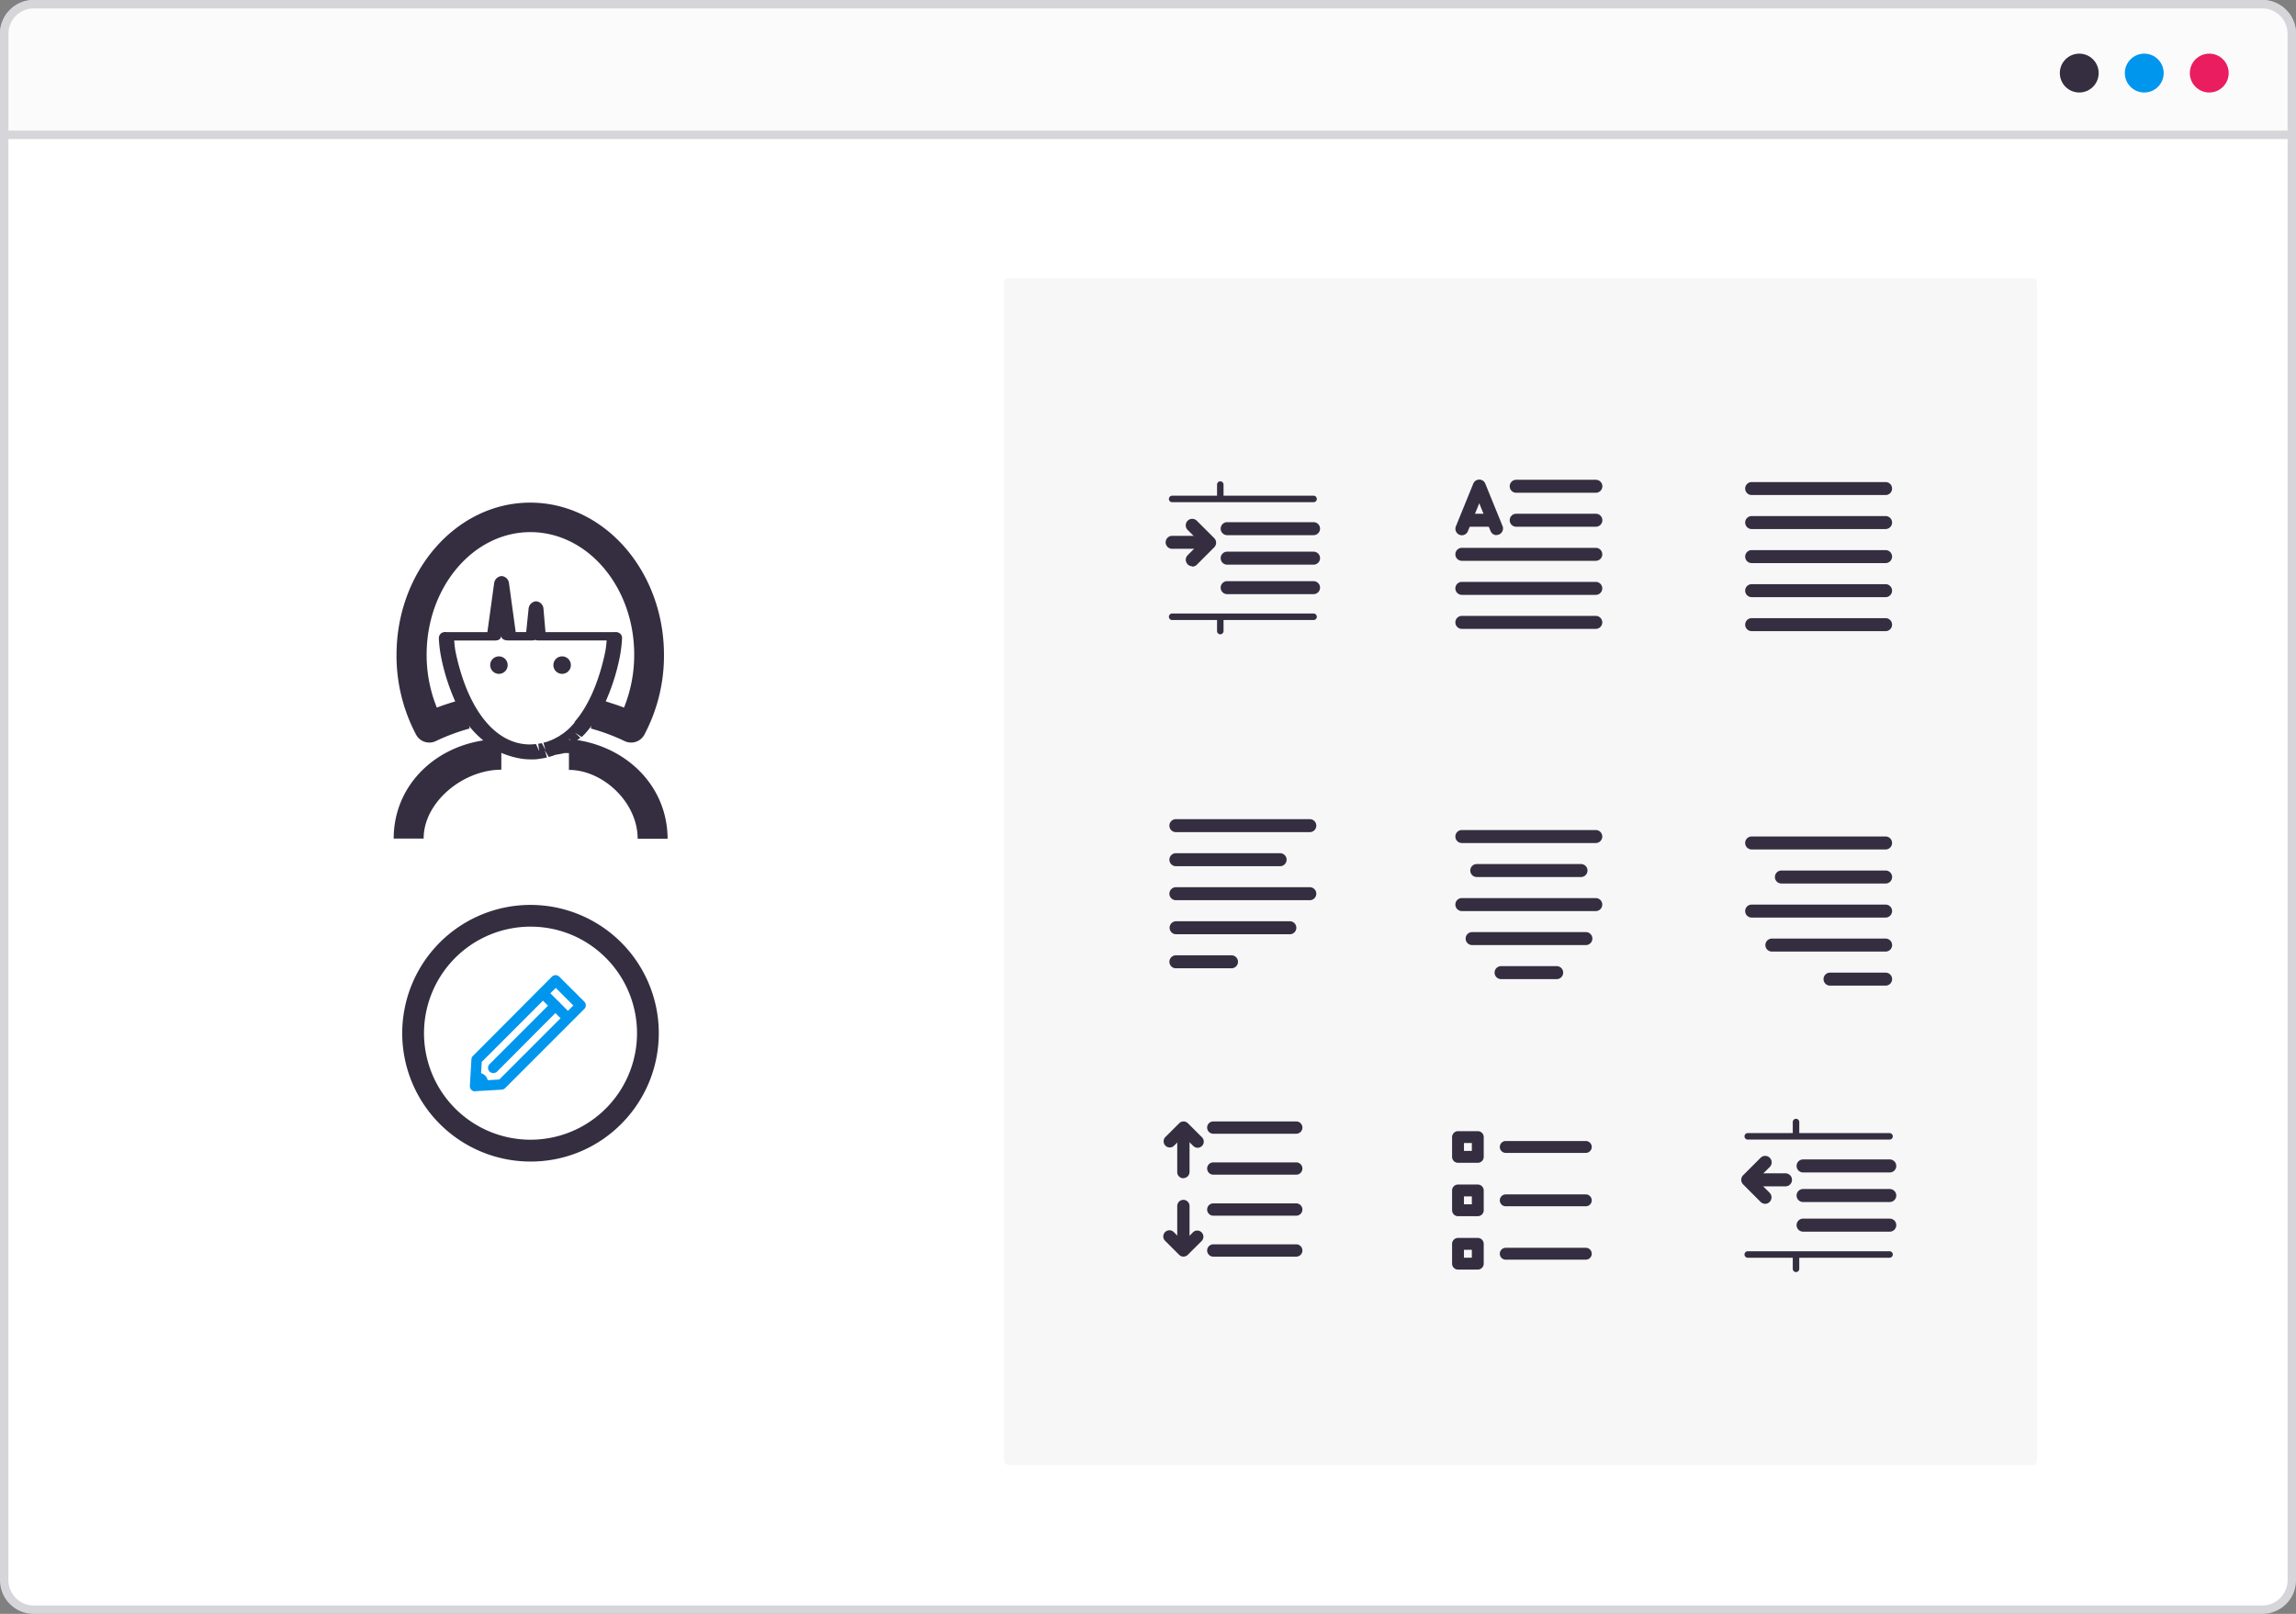 <svg id="Preselekční_nástroje" data-name="Preselekční nástroje" xmlns="http://www.w3.org/2000/svg" viewBox="0 0 545 383"><rect x="0" y="0" width="545" height="383" fill="#808080" stroke="none"/><defs><style>.cls-1{fill:#fff;}.cls-2{fill:#d6d5d9;}.cls-3{fill:#fbfbfb;}.cls-4{fill:#f7f7f7;}.cls-5{fill:#342e40;}.cls-6{fill:#0096ee;}.cls-7{fill:#e91d60;}</style></defs><title>Firemní design zpráv</title><g id="Firemní_design_zpráv" data-name="Firemní design zpráv"><rect class="cls-1" x="1" y="1" width="543" height="381" rx="7" ry="7"/><path class="cls-2" d="M537,2a6,6,0,0,1,6,6V375a6,6,0,0,1-6,6H8a6,6,0,0,1-6-6V8A6,6,0,0,1,8,2H537m0-2H8A8,8,0,0,0,0,8V375a8,8,0,0,0,8,8H537a8,8,0,0,0,8-8V8a8,8,0,0,0-8-8h0Z"/><path class="cls-3" d="M1,32V8A7,7,0,0,1,8,1H537a7,7,0,0,1,7,7V32H1Z"/><path class="cls-2" d="M537,2a6,6,0,0,1,6,6V31H2V8A6,6,0,0,1,8,2H537m0-2H8A8,8,0,0,0,0,8V33H545V8a8,8,0,0,0-8-8h0Z"/><rect class="cls-4" x="238.34" y="66.03" width="245.21" height="281.64" rx="1" ry="1"/><circle class="cls-5" cx="493.55" cy="17.34" r="4.61"/><circle class="cls-6" cx="508.98" cy="17.34" r="4.61"/><circle class="cls-7" cx="524.41" cy="17.34" r="4.61"/><path class="cls-5" d="M137,175.62c0.22-.19.46-0.26,0.76-0.55l-1.27-1.17,1.6,1c0.28-.28.58-0.56,0.85-0.86l0,0c0.51-.57,1-1.16,1.46-1.8l-0.17.64a48.32,48.32,0,0,1,8.06,3,3.56,3.56,0,0,0,4.66-1.53,40,40,0,0,0,4.66-18.89c0-20-14.24-36.18-31.75-36.18s-31.74,16.23-31.74,36.18a40.1,40.1,0,0,0,4.65,18.89,3.56,3.56,0,0,0,4.66,1.53,48.3,48.3,0,0,1,8.06-3l-0.18-.65a21,21,0,0,0,3.41,3.48C102.7,177.53,93.45,186.8,93.45,199h7.11c0-8.72,9.44-16.34,18.44-16.34v-4a19.82,19.82,0,0,0,5.13,1.44,14.78,14.78,0,0,0,1.8.11l0.35,0c0.48,0,1,0,1.43-.08l0.61-.09c0.39-.06.76-0.11,1.15-0.2l0.37-.1-0.51-1.7,0.91,1.6c0.32-.09.63-0.17,1-0.28l0.35-.15c0.45-.16,2-0.33,2.31-0.5,0,0,1.15,0,1.15,0v4c8,0,16.31,7.62,16.31,16.34h7.11C158.42,186.8,149.15,177.51,137,175.62Zm-2.05-.33,0.47,0.38h-0.19Zm-31.26-7.37a33.28,33.28,0,0,1-2.42-12.57c0-16,11.05-29.07,24.63-29.07s24.64,13,24.64,29.07a33.44,33.44,0,0,1-2.42,12.58c-1.4-.56-2.86-1-4.34-1.49a49.69,49.69,0,0,0,3.35-10.6,31.8,31.8,0,0,0,.53-4.39,1.31,1.31,0,0,0-.49-1.1,1.62,1.62,0,0,0-1.29-.33h-16.4L129,144.41a1.88,1.88,0,0,0-1.77-1.71,1.93,1.93,0,0,0-1.76,1.77L124.9,150h-2.49l-1.6-11.65a1.88,1.88,0,0,0-1.76-1.64,1.94,1.94,0,0,0-1.76,1.7l-1.6,11.6h-9.75a1.63,1.63,0,0,0-1.29.33,1.54,1.54,0,0,0-.48,1.21,30.74,30.74,0,0,0,.53,4.35,49.13,49.13,0,0,0,3.36,10.56C106.58,166.9,105.13,167.36,103.72,167.92Zm28.9,6.84c-0.33.2-.66,0.37-1.29,0.69-0.31.15-.64,0.27-1.3,0.53-0.24.08-.47,0.14-1,0.27l0.46,1.72-0.84-1.61c-0.28.06-.57,0.1-0.87,0.15l0.25,1.76-0.76-1.68c-0.37,0-.74.06-1.38,0.08a12,12,0,0,1-1.4-.08c-7.76-.86-13.72-9.24-16.34-22-0.13-.66-0.23-1.58-0.31-2.58h9.37c0.89,0,1.64-.1,1.76-1l0-.07,0-.07c0.12,0.88.87,1.12,1.76,1.12h5.64a1.81,1.81,0,0,0,.7-0.14,1.83,1.83,0,0,0,.7.14H144c-0.08,1-.19,1.93-0.31,2.57-1.45,7.05-4,13-7.3,16.75a1.42,1.42,0,0,0,0,.17c-0.24.26-.49,0.58-0.83,0.92l-0.38.41c-0.32.3-.64,0.57-1.24,1.06C133.57,174.12,133.23,174.36,132.62,174.76Z"/><circle class="cls-5" cx="118.43" cy="157.84" r="2.08"/><circle class="cls-5" cx="133.43" cy="157.84" r="2.08"/><path class="cls-5" d="M125.92,275.65a30.45,30.45,0,1,1,21.54-8.92,30.24,30.24,0,0,1-21.54,8.92h0Zm0-55.74a25.28,25.28,0,1,0,17.88,7.4,25.12,25.12,0,0,0-17.88-7.4h0Z"/><path class="cls-6" d="M112.77,259a1.24,1.24,0,0,1-1.24-1.31l0.37-6.3a1.25,1.25,0,0,1,.36-0.8L131,231.78a1.24,1.24,0,0,1,.88-0.36h0a1.24,1.24,0,0,1,.88.36l5.93,5.92a1.24,1.24,0,0,1,0,1.75l-18.78,18.78a1.24,1.24,0,0,1-.8.36l-6.3.37h-0.07Zm1.58-7-0.26,4.44,4.43-.26,17.57-17.57-4.17-4.17L114.36,252h0Z"/><path class="cls-6" d="M134.51,242.57a1.24,1.24,0,0,1-.88-0.36l-5.33-5.33a1.24,1.24,0,0,1,1.75-1.75l5.33,5.33a1.24,1.24,0,0,1-.88,2.12h0Z"/><path class="cls-6" d="M117.09,254.65a1.24,1.24,0,0,1-.88-2.12l14.66-14.66a1.24,1.24,0,1,1,1.75,1.75L118,254.29a1.24,1.24,0,0,1-.88.36h0Z"/><path class="cls-6" d="M113.48,254.65h-0.26l-0.23,0-0.18,3.06,2.93-.18a3,3,0,0,0,.07-0.34,2.28,2.28,0,0,0-2.33-2.6h0Z"/><path class="cls-5" d="M447.59,117.48H415.79a1.54,1.54,0,0,1,0-3.08h31.79a1.54,1.54,0,0,1,0,3.08h0Z"/><path class="cls-5" d="M447.59,125.55H415.79a1.54,1.54,0,0,1,0-3.08h31.79a1.54,1.54,0,1,1,0,3.08h0Z"/><path class="cls-5" d="M447.59,133.63H415.79a1.54,1.54,0,0,1,0-3.08h31.79a1.54,1.54,0,0,1,0,3.08h0Z"/><path class="cls-5" d="M447.59,141.71H415.79a1.54,1.54,0,0,1,0-3.08h31.79a1.54,1.54,0,0,1,0,3.08h0Z"/><path class="cls-5" d="M447.59,149.78H415.79a1.54,1.54,0,0,1,0-3.08h31.79a1.54,1.54,0,0,1,0,3.08h0Z"/><path class="cls-5" d="M283,134.38a1.54,1.54,0,0,1-1.09-2.62l3-3-3-3a1.54,1.54,0,0,1,2.18-2.18l4.13,4.13a1.54,1.54,0,0,1,0,2.17l-4.13,4.14a1.53,1.53,0,0,1-1.09.45h0Z"/><path class="cls-5" d="M278.23,130.24a1.54,1.54,0,1,1,0-3.08h7.49a1.54,1.54,0,1,1,0,3.08h-7.49Z"/><path class="cls-5" d="M311.8,119.18H278.23a0.77,0.77,0,1,1,0-1.54H311.8a0.77,0.77,0,0,1,0,1.54h0Z"/><path class="cls-5" d="M289.66,118.34a0.77,0.77,0,0,1-.77-0.77V115a0.77,0.77,0,1,1,1.54,0v2.54a0.77,0.77,0,0,1-.77.77h0Z"/><path class="cls-5" d="M311.8,147.14H278.23a0.77,0.77,0,1,1,0-1.54H311.8a0.77,0.77,0,0,1,0,1.54h0Z"/><path class="cls-5" d="M289.66,150.53a0.77,0.77,0,0,1-.77-0.77v-2.54a0.77,0.77,0,1,1,1.54,0v2.54a0.77,0.77,0,0,1-.77.77h0Z"/><path class="cls-5" d="M311.8,127H291.29a1.54,1.54,0,1,1,0-3.08H311.8a1.54,1.54,0,0,1,0,3.08h0Z"/><path class="cls-5" d="M311.8,134H291.29a1.54,1.54,0,1,1,0-3.08H311.8a1.54,1.54,0,0,1,0,3.08h0Z"/><path class="cls-5" d="M311.8,141H291.29a1.54,1.54,0,1,1,0-3.08H311.8a1.54,1.54,0,0,1,0,3.08h0Z"/><path class="cls-5" d="M310.91,197.48H279.12a1.54,1.54,0,0,1,0-3.08h31.79a1.54,1.54,0,1,1,0,3.08h0Z"/><path class="cls-5" d="M303.86,205.56H279.12a1.54,1.54,0,0,1,0-3.08h24.74a1.54,1.54,0,1,1,0,3.08h0Z"/><path class="cls-5" d="M310.91,213.63H279.12a1.54,1.54,0,0,1,0-3.08h31.79a1.54,1.54,0,0,1,0,3.08h0Z"/><path class="cls-5" d="M306.17,221.71h-27a1.54,1.54,0,0,1,0-3.08h27a1.54,1.54,0,1,1,0,3.08h0Z"/><path class="cls-5" d="M292.32,229.79h-13.2a1.54,1.54,0,0,1,0-3.08h13.2a1.54,1.54,0,1,1,0,3.08h0Z"/><path class="cls-5" d="M378.81,200.06H347a1.54,1.54,0,1,1,0-3.08h31.79a1.54,1.54,0,1,1,0,3.08h0Z"/><path class="cls-5" d="M375.28,208.13H350.54a1.54,1.54,0,1,1,0-3.08h24.74a1.54,1.54,0,1,1,0,3.08h0Z"/><path class="cls-5" d="M378.81,216.21H347a1.54,1.54,0,1,1,0-3.08h31.79a1.54,1.54,0,1,1,0,3.08h0Z"/><path class="cls-5" d="M376.44,224.28h-27a1.54,1.54,0,1,1,0-3.08h27a1.54,1.54,0,1,1,0,3.08h0Z"/><path class="cls-5" d="M369.51,232.36h-13.2a1.54,1.54,0,1,1,0-3.08h13.2a1.54,1.54,0,1,1,0,3.08h0Z"/><path class="cls-5" d="M447.59,201.59H415.79a1.54,1.54,0,0,1,0-3.08h31.79a1.54,1.54,0,1,1,0,3.08h0Z"/><path class="cls-5" d="M447.59,209.67H422.85a1.54,1.54,0,0,1,0-3.08h24.74a1.54,1.54,0,1,1,0,3.08h0Z"/><path class="cls-5" d="M447.59,217.75H415.79a1.54,1.54,0,0,1,0-3.08h31.79a1.54,1.54,0,1,1,0,3.08h0Z"/><path class="cls-5" d="M447.59,225.82h-27a1.54,1.54,0,1,1,0-3.08h27a1.54,1.54,0,1,1,0,3.08h0Z"/><path class="cls-5" d="M447.59,233.9h-13.2a1.54,1.54,0,1,1,0-3.08h13.2a1.54,1.54,0,1,1,0,3.08h0Z"/><path class="cls-5" d="M378.81,116.94H359.9a1.54,1.54,0,0,1,0-3.08h18.91a1.54,1.54,0,0,1,0,3.08h0Z"/><path class="cls-5" d="M378.81,125H359.9a1.54,1.54,0,0,1,0-3.08h18.91a1.54,1.54,0,0,1,0,3.08h0Z"/><path class="cls-5" d="M378.81,133.09H347a1.54,1.54,0,1,1,0-3.08h31.79a1.54,1.54,0,0,1,0,3.08h0Z"/><path class="cls-5" d="M378.81,141.17H347a1.54,1.54,0,1,1,0-3.08h31.79a1.54,1.54,0,0,1,0,3.08h0Z"/><path class="cls-5" d="M378.81,149.24H347a1.54,1.54,0,1,1,0-3.08h31.79a1.54,1.54,0,0,1,0,3.08h0Z"/><path class="cls-5" d="M355.22,127a1.54,1.54,0,0,1-1.42-1l-2.67-6.57-2.67,6.57a1.54,1.54,0,1,1-2.85-1.16l4.1-10.07a1.54,1.54,0,0,1,2.85,0l4.1,10.07a1.54,1.54,0,0,1-1.43,2.12h0Z"/><path class="cls-5" d="M353.56,125h-5.42a1.54,1.54,0,1,1,0-3.08h5.42a1.54,1.54,0,0,1,0,3.08h0Z"/><path class="cls-5" d="M284.24,272.38a1.45,1.45,0,0,1-1-.43l-2.31-2.3-2.3,2.3a1.46,1.46,0,0,1-2.06-2.06l3.34-3.33a1.46,1.46,0,0,1,2.06,0l3.34,3.33a1.46,1.46,0,0,1-1,2.49h0Z"/><path class="cls-5" d="M280.9,279.62a1.46,1.46,0,0,1-1.46-1.46V268.5A1.46,1.46,0,0,1,280.9,267h0a1.46,1.46,0,0,1,1.46,1.46v9.66a1.46,1.46,0,0,1-1.46,1.46h0Z"/><path class="cls-5" d="M280.9,298.22a1.45,1.45,0,0,1-1-.43l-3.34-3.33a1.46,1.46,0,0,1,2.06-2.07l2.31,2.3,2.3-2.3a1.46,1.46,0,0,1,2.06,2.06l-3.34,3.33a1.45,1.45,0,0,1-1,.43h0Z"/><path class="cls-5" d="M280.9,297.32a1.46,1.46,0,0,1-1.46-1.46V286.2a1.46,1.46,0,0,1,1.46-1.46h0a1.46,1.46,0,0,1,1.46,1.46v9.66a1.46,1.46,0,0,1-1.46,1.46h0Z"/><path class="cls-5" d="M307.72,269.05H288a1.46,1.46,0,1,1,0-2.92h19.69a1.46,1.46,0,1,1,0,2.92h0Z"/><path class="cls-5" d="M307.72,298.22H288a1.46,1.46,0,1,1,0-2.92h19.69a1.46,1.46,0,1,1,0,2.92h0Z"/><path class="cls-5" d="M307.72,288.5H288a1.46,1.46,0,1,1,0-2.92h19.69a1.46,1.46,0,1,1,0,2.92h0Z"/><path class="cls-5" d="M307.72,278.77H288a1.46,1.46,0,1,1,0-2.92h19.69a1.46,1.46,0,1,1,0,2.92h0Z"/><path class="cls-5" d="M419,285.68a1.54,1.54,0,0,1-1.09-.45l-4.14-4.15a1.54,1.54,0,0,1,0-2.18l4.14-4.14a1.54,1.54,0,1,1,2.18,2.18L417,280l3.05,3.06a1.54,1.54,0,0,1-1.09,2.63h0Z"/><path class="cls-5" d="M423.82,281.54h-7.51a1.54,1.54,0,1,1,0-3.09h7.51a1.54,1.54,0,1,1,0,3.09h0Z"/><path class="cls-5" d="M448.52,270.44H414.86a0.77,0.77,0,1,1,0-1.54h33.66a0.77,0.77,0,1,1,0,1.54h0Z"/><path class="cls-5" d="M426.32,269.59a0.77,0.77,0,0,1-.77-0.77v-2.54a0.77,0.77,0,1,1,1.54,0v2.54a0.77,0.77,0,0,1-.77.77h0Z"/><path class="cls-5" d="M448.52,298.48H414.86a0.77,0.77,0,1,1,0-1.54h33.66a0.77,0.77,0,1,1,0,1.54h0Z"/><path class="cls-5" d="M426.32,301.88a0.77,0.77,0,0,1-.77-0.77v-2.54a0.77,0.77,0,0,1,1.54,0v2.54a0.77,0.77,0,0,1-.77.77h0Z"/><path class="cls-5" d="M448.52,278.24H428a1.54,1.54,0,1,1,0-3.09h20.57a1.54,1.54,0,1,1,0,3.09h0Z"/><path class="cls-5" d="M448.52,285.26H428a1.54,1.54,0,1,1,0-3.09h20.57a1.54,1.54,0,1,1,0,3.09h0Z"/><path class="cls-5" d="M448.52,292.29H428a1.54,1.54,0,1,1,0-3.09h20.57a1.54,1.54,0,0,1,0,3.09h0Z"/><path class="cls-5" d="M376.42,273.6h-19a1.41,1.41,0,1,1,0-2.82h19a1.41,1.41,0,1,1,0,2.82h0Z"/><path class="cls-5" d="M350.78,275.95h-4.69a1.41,1.41,0,0,1-1.41-1.41v-4.69a1.41,1.41,0,0,1,1.41-1.41h4.69a1.41,1.41,0,0,1,1.41,1.41v4.69a1.41,1.41,0,0,1-1.41,1.41h0Zm-3.29-2.82h1.88v-1.88H347.5v1.88h0Z"/><path class="cls-5" d="M376.42,286.27h-19a1.41,1.41,0,1,1,0-2.82h19a1.41,1.41,0,1,1,0,2.82h0Z"/><path class="cls-5" d="M350.78,288.62h-4.69a1.41,1.41,0,0,1-1.41-1.41v-4.69a1.41,1.41,0,0,1,1.41-1.41h4.69a1.41,1.41,0,0,1,1.41,1.41v4.69a1.41,1.41,0,0,1-1.41,1.41h0Zm-3.29-2.82h1.88v-1.88H347.5v1.88h0Z"/><path class="cls-5" d="M376.42,298.94h-19a1.41,1.41,0,1,1,0-2.82h19a1.41,1.41,0,1,1,0,2.82h0Z"/><path class="cls-5" d="M350.78,301.29h-4.69a1.41,1.41,0,0,1-1.41-1.41v-4.69a1.41,1.41,0,0,1,1.41-1.41h4.69a1.41,1.41,0,0,1,1.41,1.41v4.69a1.41,1.41,0,0,1-1.41,1.41h0Zm-3.29-2.82h1.88V296.6H347.5v1.88h0Z"/></g></svg>